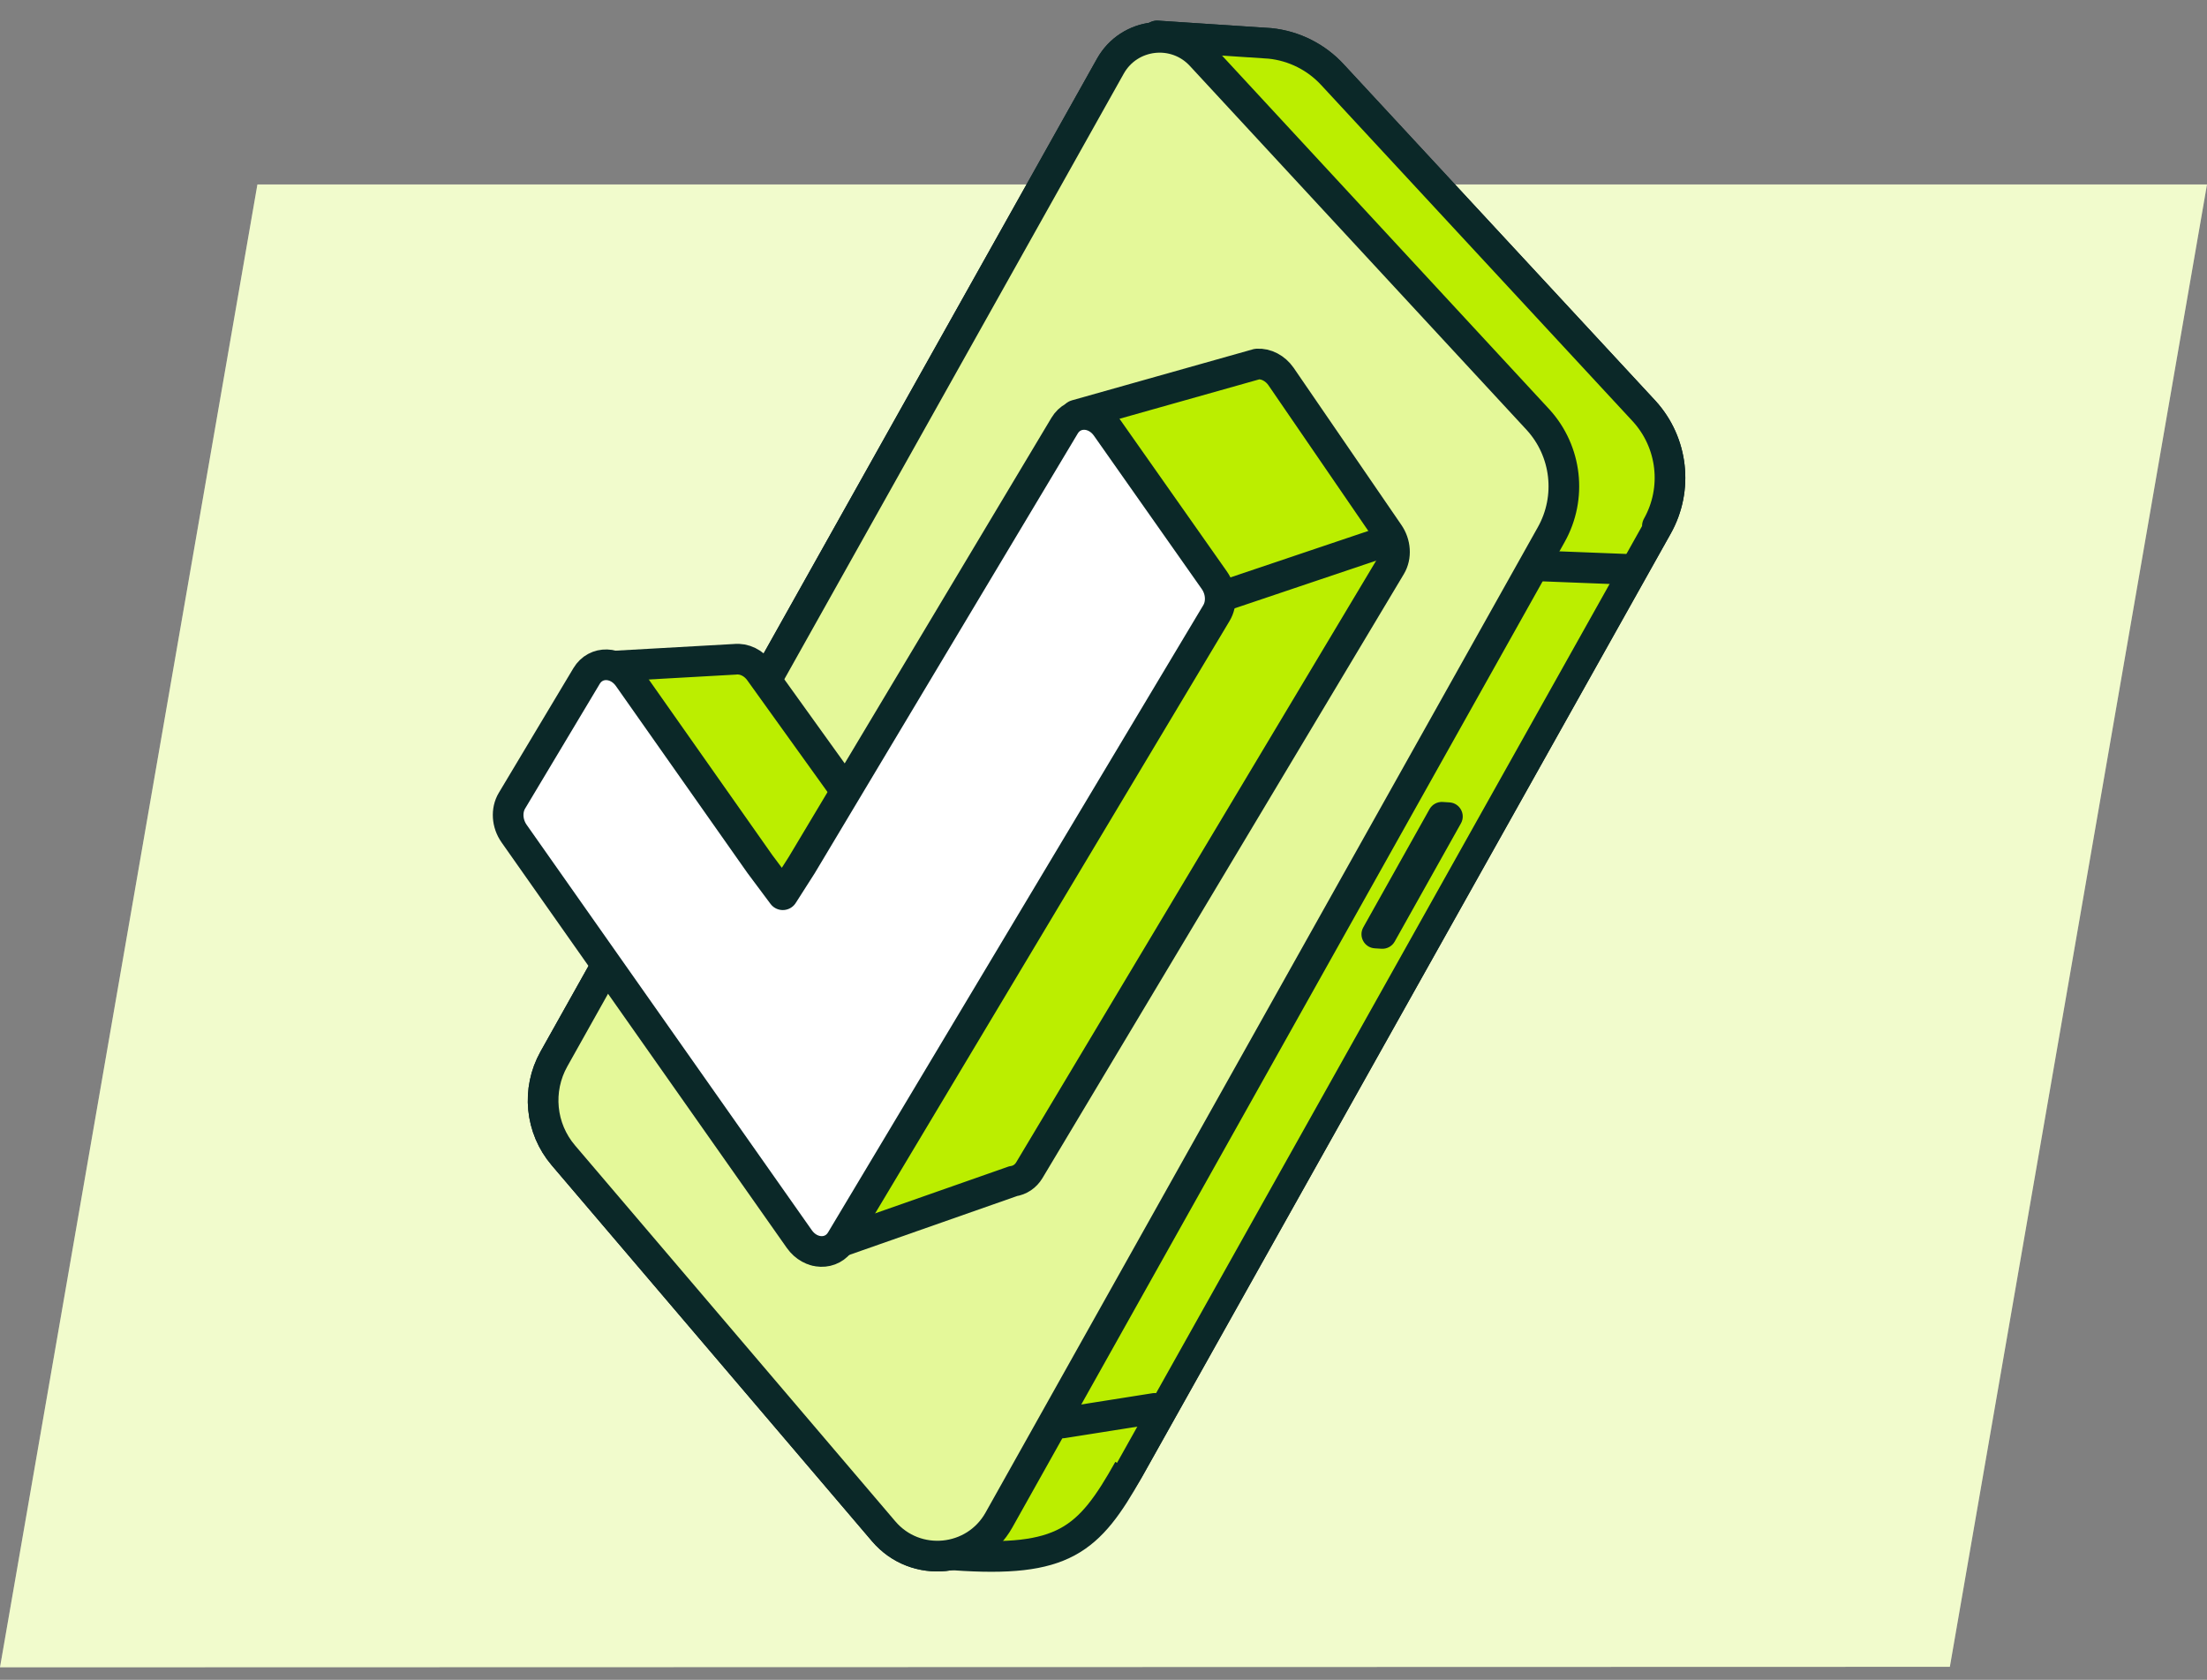 <svg width="180" height="137" viewBox="0 0 180 137" fill="none" xmlns="http://www.w3.org/2000/svg">
<rect x="0" y="0" width="180" height="137" fill="#808080" stroke="none"/>
<g clip-path="url(#clip0_43_6361)">
<path d="M159.027 135.941L0 135.981L20.994 15.043H180L159.027 135.941Z" fill="white"/>
<path d="M159.027 135.941L0 135.981L20.994 15.043H180L159.027 135.941Z" fill="#BBEE00" fill-opacity="0.2"/>
<path d="M79.013 126.156L52.323 94.516C51.074 93.049 50.87 90.96 51.812 89.279L94.368 2.931L103.572 3.539C105.544 3.74 107.373 4.662 108.708 6.127L134.1 33.536C136.438 36.101 136.871 39.876 135.174 42.904L92.055 119.836C91.993 119.947 91.924 120.065 91.847 120.188C89.727 123.631 86.026 125.788 81.988 126L79.013 126.156Z" fill="white" stroke="#0B2828" stroke-width="2.5" stroke-linecap="round" stroke-linejoin="round"/>
<path d="M72.07 124.887L45.944 94.223C44.07 92.023 43.764 88.889 45.177 86.368L90.559 5.399C92.095 2.659 95.863 2.227 97.979 4.548L125.444 34.232C127.782 36.797 128.215 40.572 126.518 43.6L81.473 123.969C79.513 127.466 74.669 127.939 72.07 124.887Z" fill="white" stroke="#0B2828" stroke-width="2.5" stroke-linecap="round" stroke-linejoin="round"/>
<path d="M74.767 124.177C74.412 123.979 74.095 123.716 73.822 123.396L47.696 92.732C46.453 91.273 46.248 89.168 47.185 87.496L92.567 6.526C93.263 5.284 94.734 5.097 95.697 5.637C95.91 5.757 96.105 5.913 96.277 6.101L123.747 35.791C125.416 37.626 125.722 40.312 124.509 42.476L79.464 122.845C78.42 124.709 76.212 124.988 74.767 124.177Z" fill="white" stroke="#0B2828" stroke-width="2.5" stroke-linecap="round" stroke-linejoin="round"/>
<path d="M77.847 126.822L52.323 94.516C51.074 93.049 50.87 90.96 51.812 89.279L94.368 2.931L103.572 3.539C105.544 3.74 107.373 4.662 108.708 6.127L134.1 33.536C136.438 36.101 136.871 39.876 135.174 42.904C135.174 42.904 92.055 119.836 92.055 119.837C88.789 125.663 86.734 127.448 77.847 126.822Z" fill="#BBEE00" stroke="#0B2828" stroke-width="2.5" stroke-linecap="round" stroke-linejoin="round"/>
<path d="M72.07 124.887L45.944 94.223C44.07 92.023 43.764 88.889 45.177 86.368L90.559 5.399C92.095 2.659 95.863 2.227 97.979 4.548L125.444 34.232C127.782 36.797 128.215 40.572 126.518 43.6L81.473 123.969C79.513 127.466 74.669 127.939 72.07 124.887Z" fill="white"/>
<path d="M72.07 124.887L45.944 94.223C44.07 92.023 43.764 88.889 45.177 86.368L90.559 5.399C92.095 2.659 95.863 2.227 97.979 4.548L125.444 34.232C127.782 36.797 128.215 40.572 126.518 43.6L81.473 123.969C79.513 127.466 74.669 127.939 72.07 124.887Z" fill="#BBEE00" fill-opacity="0.4"/>
<path d="M72.07 124.887L45.944 94.223C44.07 92.023 43.764 88.889 45.177 86.368L90.559 5.399C92.095 2.659 95.863 2.227 97.979 4.548L125.444 34.232C127.782 36.797 128.215 40.572 126.518 43.6L81.473 123.969C79.513 127.466 74.669 127.939 72.07 124.887Z" stroke="#0B2828" stroke-width="2.5" stroke-linecap="round" stroke-linejoin="round"/>
<path d="M112.12 77.343L112.672 77.378C113.114 77.406 113.532 77.178 113.749 76.792L119.151 67.153C119.566 66.413 119.066 65.494 118.219 65.441L117.667 65.406C117.225 65.378 116.807 65.606 116.591 65.992L111.188 75.631C110.774 76.371 111.274 77.29 112.12 77.343Z" fill="#0B2828"/>
<path d="M125.827 46.163L132.776 46.435" stroke="#0B2828" stroke-width="2.5" stroke-linecap="round" stroke-linejoin="round"/>
<path d="M86.653 116.053L94.183 114.863" stroke="#0B2828" stroke-width="2.5" stroke-linecap="round" stroke-linejoin="round"/>
<path d="M82.618 96.338L66.542 101.978L51.368 65.559C51.273 65.329 51.211 65.087 51.184 64.843L48.849 54.394L59.941 53.77C60.7 53.684 61.482 54.07 61.975 54.772L71.8 68.451C72.829 69.912 74.814 69.767 75.388 68.189L87.756 33.856L102.537 29.688C103.268 29.645 104.003 30.03 104.474 30.7L113.25 43.5C113.824 44.317 113.893 45.393 113.424 46.178L83.95 95.44C83.653 95.936 83.171 96.26 82.616 96.336L82.618 96.338Z" fill="#BBEE00" stroke="#0B2828" stroke-width="2.5" stroke-linecap="round" stroke-linejoin="round"/>
<path d="M65.19 101.053L41.928 67.983C41.353 67.166 41.284 66.09 41.753 65.305L47.84 55.133C48.594 53.872 50.336 53.923 51.257 55.233L61.969 70.459L63.844 72.972L65.385 70.559L86.826 34.716C87.579 33.456 89.321 33.507 90.242 34.816L99.037 47.32C99.612 48.136 99.681 49.213 99.211 49.998L68.607 101.153C67.854 102.413 66.112 102.362 65.19 101.053Z" fill="white" stroke="#0B2828" stroke-width="2.5" stroke-linecap="round" stroke-linejoin="round"/>
<path d="M100.173 48.47L112.977 44.156L100.173 48.47Z" fill="#BBEE00"/>
<path d="M100.173 48.47L112.977 44.156" stroke="#0B2828" stroke-width="2.5" stroke-linecap="round" stroke-linejoin="round"/>
</g>
<defs>
<clipPath id="clip0_43_6361">
<rect width="180" height="136" fill="white" transform="translate(0 0.578)"/>
</clipPath>
</defs>
</svg>
